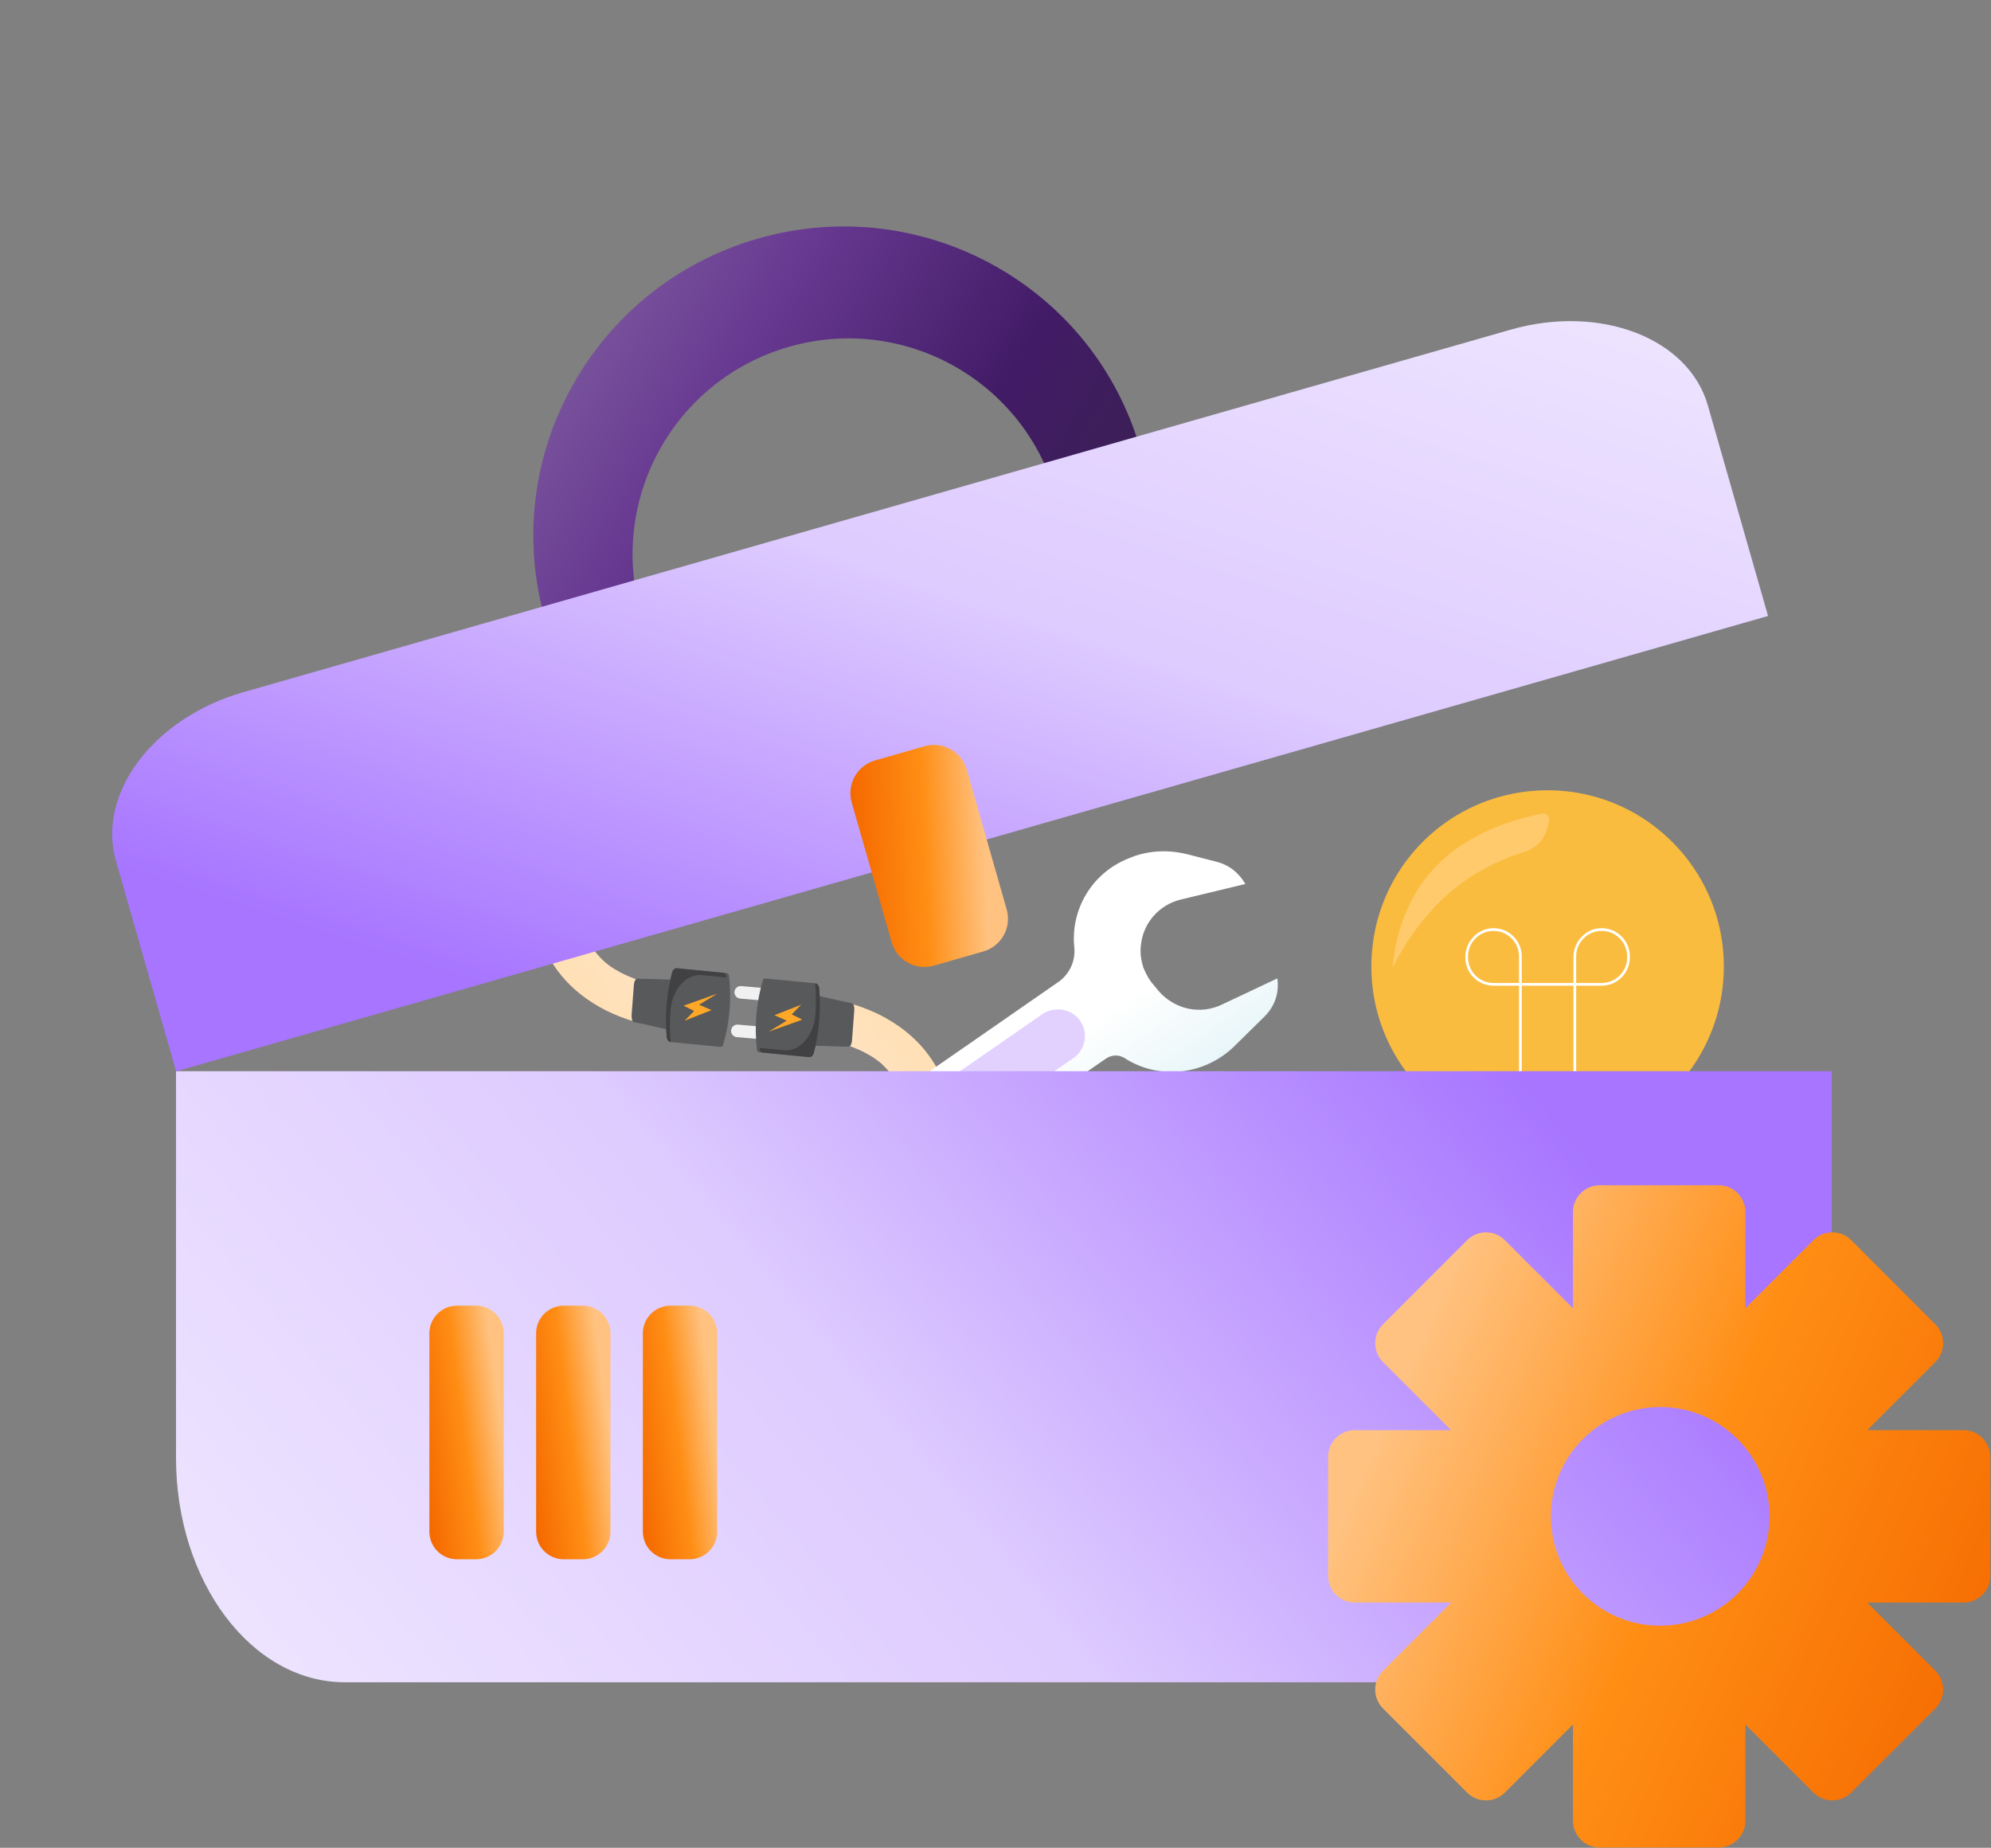 <svg width="957" height="888" viewBox="0 0 957 888" fill="none" xmlns="http://www.w3.org/2000/svg">
<rect x="0" y="0" width="957" height="888" fill="#808080" stroke="none"/>
<path d="M743.874 624.916C721.153 624.916 702.732 606.496 702.732 583.775V541.182H785.013V583.775C785.016 606.496 766.596 624.916 743.874 624.916Z" fill="#58595B"/>
<path d="M783.879 582.454H703.872C700.292 582.454 697.392 579.554 697.392 575.975C697.392 572.395 700.292 569.495 703.872 569.495H783.879C787.459 569.495 790.359 572.395 790.359 575.975C790.359 579.55 787.459 582.454 783.879 582.454ZM783.879 601.971H703.872C700.292 601.971 697.392 599.07 697.392 595.491C697.392 591.912 700.292 589.011 703.872 589.011H783.879C787.459 589.011 790.359 591.912 790.359 595.491C790.359 599.07 787.459 601.971 783.879 601.971Z" fill="#BDBDBD"/>
<path d="M828.583 464.5C828.583 493.233 814.277 518.618 792.401 533.934V560.976C792.401 561.682 791.936 562.266 791.305 562.457C791.161 562.504 791.014 562.524 790.86 562.524H696.89C696.038 562.524 695.346 561.835 695.346 560.98V533.937C673.183 518.414 658.786 492.555 659.174 463.353C659.174 463.263 659.177 463.166 659.177 463.073C659.187 462.404 659.207 461.736 659.234 461.074C659.271 460.152 659.321 459.233 659.388 458.321C659.388 458.321 659.388 458.314 659.388 458.311C659.484 456.954 659.611 455.607 659.775 454.27C660.056 451.894 660.434 449.552 660.908 447.246C661.496 444.365 662.228 441.538 663.1 438.777C663.217 438.406 663.334 438.039 663.458 437.671C663.525 437.474 663.592 437.28 663.652 437.083C675.118 403.24 707.263 379.279 745.047 379.793C782.158 380.298 813.502 404.663 824.44 438.243C826.485 444.532 827.822 451.146 828.336 457.993C828.503 460.139 828.583 462.311 828.583 464.5Z" fill="#FABC3F"/>
<path d="M744.547 394.417L743.828 397.572C742.525 403.273 738.227 407.771 732.63 409.472C706.088 417.54 684.453 435.081 669.331 465.205C673.124 426.89 694.826 400.64 741.138 390.972C743.19 390.541 745.011 392.372 744.547 394.417Z" fill="#FFCA6C"/>
<path d="M756.298 562.523V473.706H731.448V562.52H730.132V473.706H717.884C710.404 473.706 704.322 467.621 704.322 460.145V459.911C704.322 452.485 710.221 446.27 717.476 446.056C717.613 446.052 717.75 446.049 717.887 446.049C725.366 446.049 731.448 452.135 731.448 459.61V472.39H756.298V459.908C756.298 452.482 762.197 446.266 769.449 446.052C769.586 446.049 769.723 446.046 769.86 446.046C777.339 446.046 783.421 452.131 783.421 459.607V460.138C783.421 467.617 777.336 473.7 769.86 473.7H757.615V562.513H756.298V562.523ZM769.863 447.366C763.109 447.366 757.615 452.86 757.615 459.614V472.393H769.863C776.617 472.393 782.111 466.899 782.111 460.145V459.614C782.111 452.86 776.617 447.366 769.863 447.366ZM717.887 447.366C711.133 447.366 705.639 452.86 705.639 459.614V460.145C705.639 466.899 711.133 472.393 717.887 472.393H730.135V459.614C730.135 452.86 724.641 447.366 717.887 447.366Z" fill="white"/>
<path d="M318.821 359.299C330.325 356.216 341.449 355.252 352.191 356.404C362.932 357.557 372.783 360.253 381.744 364.491C390.645 368.508 397.976 373.301 403.736 378.871C405.937 380.889 406.98 383.455 406.866 386.568C406.913 389.401 405.647 391.756 403.068 393.633C400.871 395.17 398.467 395.932 395.856 395.92C393.186 395.687 390.78 394.672 388.638 392.875C384.296 389.059 379.099 385.591 373.046 382.471C366.994 379.35 359.931 377.33 351.86 376.41C343.789 375.49 334.554 376.424 324.156 379.21C306.016 384.07 292.843 391.986 284.639 402.958C276.434 413.929 274.347 426.937 278.378 441.981C280.512 449.945 284.571 456.682 290.552 462.193C296.696 467.423 305.036 471.116 315.572 473.272C319.632 474.103 324.026 474.666 328.753 474.966L321.055 494.201C309.957 492.857 299.975 489.963 291.111 485.518C273.795 476.642 262.736 463.244 257.935 445.325C254.437 432.272 254.592 420.019 258.4 408.566C262.428 397.054 269.594 387.072 279.896 378.621C290.361 369.889 303.336 363.448 318.821 359.299Z" fill="url(#paint0_linear_31_1584)"/>
<path d="M306.245 470.324L324.241 470.805L322.415 495.099L304.678 491.179C303.94 491.016 303.458 489.544 303.587 487.842L304.678 473.328C304.803 471.634 305.496 470.307 306.245 470.324Z" fill="#58595B"/>
<path d="M325.494 465.326L349.355 467.641C349.878 467.691 350.305 468.19 350.38 468.849C351.667 480.153 350.734 491.241 347.581 502.114C347.397 502.748 346.894 503.156 346.371 503.106L322.51 500.791C321.479 500.692 320.641 499.705 320.519 498.398C319.543 487.852 320.415 477.484 323.136 467.296C323.474 466.035 324.462 465.226 325.494 465.326Z" fill="#58595B"/>
<path d="M323.052 467.289C323.378 466.028 324.328 465.214 325.308 465.31L347.772 467.526C348.441 467.592 348.97 468.261 349.057 469.147L349.059 469.168C349.087 469.465 348.896 469.726 348.674 469.706L337.448 468.599C329.92 467.856 323.068 475.422 322.286 485.518C321.899 490.53 321.923 495.581 322.358 500.671C322.362 500.711 322.368 500.743 322.372 500.783L322.356 500.782C321.376 500.686 320.575 499.7 320.464 498.394C319.569 487.857 320.433 477.486 323.052 467.289Z" fill="#414042"/>
<path d="M329.105 490.506L341.995 485.44L336.047 482.841L344.741 477.533L328.576 483.317L333.658 485.844L329.105 490.506Z" fill="#FFA726"/>
<path d="M355.78 479.894L375.697 481.637L376.224 475.619L356.305 473.876C354.642 473.732 353.179 474.961 353.032 476.621C352.888 478.282 354.12 479.748 355.78 479.894ZM354.161 498.41L374.079 500.153L374.606 494.135L354.69 492.392C353.027 492.248 351.564 493.477 351.417 495.138C351.268 496.8 352.5 498.266 354.161 498.41Z" fill="#F1F1F1"/>
<path d="M395.387 614.031C383.883 617.113 372.759 618.079 362.018 616.926C351.276 615.773 341.425 613.078 332.465 608.839C323.563 604.822 316.233 600.028 310.473 594.458C308.272 592.44 307.228 589.874 307.342 586.761C307.295 583.929 308.561 581.574 311.141 579.698C313.337 578.161 315.741 577.398 318.352 577.409C321.023 577.642 323.429 578.657 325.571 580.454C329.913 584.27 335.109 587.739 341.162 590.86C347.215 593.98 354.277 596 362.348 596.92C370.419 597.839 379.654 596.906 390.052 594.12C408.192 589.259 421.365 581.343 429.569 570.372C437.774 559.4 439.861 546.392 435.83 531.348C433.696 523.384 429.638 516.647 423.657 511.137C417.513 505.907 409.172 502.213 398.636 500.057C394.576 499.227 390.183 498.662 385.457 498.363L393.155 479.129C404.253 480.473 414.233 483.367 423.097 487.812C440.413 496.687 451.473 510.085 456.274 528.005C459.772 541.057 459.616 553.31 455.808 564.763C451.78 576.276 444.614 586.258 434.312 594.709C423.847 603.441 410.873 609.881 395.387 614.031Z" fill="url(#paint1_linear_31_1584)"/>
<path d="M407.963 503.005L389.967 502.523L391.793 478.229L409.53 482.149C410.268 482.313 410.75 483.785 410.621 485.486L409.53 500C409.405 501.694 408.712 503.021 407.963 503.005Z" fill="#58595B"/>
<path d="M388.716 508.002L364.855 505.687C364.332 505.637 363.905 505.138 363.83 504.478C362.543 493.175 363.475 482.087 366.629 471.214C366.813 470.579 367.316 470.171 367.839 470.222L391.7 472.537C392.731 472.636 393.569 473.622 393.691 474.929C394.667 485.476 393.795 495.843 391.074 506.032C390.736 507.293 389.748 508.101 388.716 508.002Z" fill="#58595B"/>
<path d="M391.159 506.038C390.833 507.3 389.883 508.113 388.903 508.017L366.439 505.801C365.77 505.735 365.24 505.066 365.154 504.18L365.152 504.159C365.124 503.862 365.315 503.601 365.537 503.621L376.763 504.729C384.291 505.472 391.143 497.905 391.925 487.809C392.312 482.797 392.288 477.746 391.853 472.657C391.849 472.616 391.843 472.584 391.839 472.544L391.855 472.545C392.835 472.641 393.636 473.627 393.747 474.934C394.642 485.471 393.778 495.841 391.159 506.038Z" fill="#414042"/>
<path d="M385.104 482.822L372.214 487.888L378.162 490.487L369.468 495.795L385.633 490.011L380.551 487.484L385.104 482.822Z" fill="#FFA726"/>
<path d="M516.361 455.198C517.077 461.755 514.042 468.375 508.451 472.093L327.784 597.389C323.606 600.241 318.01 600.464 313.728 598.231C311.586 597.115 309.759 596.194 309.13 595.803C293.73 589.696 275.946 593.017 263.925 604.95L249.258 619.38C244.218 624.315 242.008 631.013 243.038 637.765L269.939 625.067C280.123 620.283 292.28 622.84 299.948 631.547L302.189 634.254C305.552 638.314 308.012 643.121 308.431 648.402C309.862 661.515 301.473 672.874 289.225 675.717L258.41 683.139L258.842 683.845C261.872 688.789 266.451 692.297 271.892 693.724L287.074 697.729C293.398 699.488 300.132 699.539 306.511 698.058C310.084 697.229 313.852 696.085 317.187 694.235C325.585 689.866 332.114 683.241 336.129 675.049C339.36 668.114 341.078 660.455 340.322 652.563C339.606 646.006 342.641 639.386 348.232 635.668L531.724 508.641C534.294 506.969 537.474 506.768 540.244 508.277L542.445 509.648C558.871 519.012 579.443 516.119 593.072 503.007L607.74 488.577C612.779 483.642 614.989 476.944 613.96 470.192L587.058 482.89C576.874 487.674 564.718 485.117 557.05 476.409L554.434 473.252C552.252 470.8 550.776 467.916 549.555 464.973C548.47 461.459 547.896 457.828 548.402 454.215C549.41 443.493 557.311 434.668 567.772 432.24L598.588 424.818L598.155 424.112C595.125 419.168 590.546 415.66 585.106 414.233L570.808 410.56C561.381 408.177 551.27 408.641 542.243 412.619C524.778 419.631 514.571 437.059 516.361 455.198Z" fill="url(#paint2_linear_31_1584)"/>
<path d="M519.195 490.574C523.228 496.361 521.883 504.471 515.841 508.563L351.378 622.568C345.591 626.601 337.48 625.256 333.389 619.214C329.357 613.428 330.701 605.317 336.743 601.226L501.207 487.22C507.053 483.443 515.163 484.787 519.195 490.574Z" fill="#E2D1FF"/>
<path fill-rule="evenodd" clip-rule="evenodd" d="M880.46 514.793L84.602 514.793L84.602 700.576C84.602 760.152 120.94 808.449 165.766 808.449L698.887 808.449L799.327 808.449C844.138 808.428 880.46 760.14 880.46 700.576L880.46 514.793Z" fill="url(#paint3_linear_31_1584)"/>
<path fill-rule="evenodd" clip-rule="evenodd" d="M838.929 582.439C838.929 575.341 833.174 569.585 826.075 569.585H768.93C761.832 569.585 756.076 575.341 756.076 582.439V628.711L723.358 595.993C718.338 590.973 710.2 590.973 705.179 595.993L664.772 636.4C659.752 641.419 659.752 649.557 664.772 654.579L697.49 687.297H651.218C644.12 687.297 638.364 693.051 638.364 700.151V757.295C638.364 764.395 644.12 770.149 651.218 770.149H697.492L664.773 802.869C659.752 807.889 659.752 816.027 664.773 821.048L705.18 861.455C710.2 866.475 718.338 866.475 723.358 861.455L756.076 828.736V875.007C756.076 882.107 761.832 887.861 768.93 887.861H826.075C833.174 887.861 838.929 882.107 838.929 875.007V828.735L871.648 861.455C876.669 866.475 884.807 866.475 889.827 861.455L930.234 821.048C935.254 816.027 935.254 807.889 930.234 802.869L897.515 770.149H943.787C950.886 770.149 956.641 764.395 956.641 757.295V700.151C956.641 693.051 950.886 687.297 943.787 687.297H897.515L930.234 654.579C935.255 649.557 935.255 641.419 930.234 636.4L889.827 595.993C884.807 590.973 876.669 590.973 871.65 595.993L838.929 628.711V582.439ZM798.008 781.264C827.025 781.264 850.548 757.741 850.548 728.723C850.548 699.706 827.025 676.183 798.008 676.183C768.99 676.183 745.467 699.706 745.467 728.723C745.467 757.741 768.99 781.264 798.008 781.264Z" fill="url(#paint4_linear_31_1584)"/>
<path fill-rule="evenodd" clip-rule="evenodd" d="M364.41 114.623C443.423 92.025 525.708 137.456 548.199 216.096L550.842 225.334L507.489 237.733C491.755 182.723 434.358 150.896 379.289 166.646C324.22 182.397 292.332 239.76 308.066 294.77L264.713 307.169L262.071 297.931C239.579 219.291 285.397 137.221 364.41 114.623Z" fill="url(#paint5_linear_31_1584)"/>
<path fill-rule="evenodd" clip-rule="evenodd" d="M84.663 514.863L849.84 296.016L820.908 194.858C811.63 162.419 769.171 146.114 726.074 158.44L213.505 305.04L116.936 332.659C73.856 344.993 46.455 381.273 55.731 413.706L84.663 514.863Z" fill="url(#paint6_linear_31_1584)"/>
<path d="M448.814 464.062L472.658 457.242C481.337 454.76 486.361 445.712 483.878 437.032L464.659 369.835C462.177 361.156 453.129 356.132 444.449 358.615L420.605 365.434C411.926 367.917 406.902 376.965 409.385 385.644L428.603 452.841C431.086 461.521 440.134 466.544 448.814 464.062Z" fill="url(#paint7_linear_31_1584)"/>
<path d="M219.677 627.464H228.842C236.181 627.464 242.131 633.414 242.131 640.753V736.066C242.131 743.405 236.181 749.355 228.842 749.355H219.677C212.338 749.355 206.389 743.405 206.389 736.066V640.753C206.389 633.414 212.338 627.464 219.677 627.464Z" fill="url(#paint8_linear_31_1584)"/>
<path d="M322.287 627.464H331.451C338.791 627.464 344.74 633.414 344.74 640.753V736.066C344.74 743.405 338.791 749.355 331.451 749.355H322.287C314.948 749.355 308.998 743.405 308.998 736.066V640.753C308.998 633.414 314.948 627.464 322.287 627.464Z" fill="url(#paint9_linear_31_1584)"/>
<path d="M270.982 627.464H280.147C287.486 627.464 293.436 633.414 293.436 640.753V736.066C293.436 743.405 287.486 749.355 280.147 749.355H270.982C263.643 749.355 257.693 743.405 257.693 736.066V640.753C257.693 633.414 263.643 627.464 270.982 627.464Z" fill="url(#paint10_linear_31_1584)"/>
<defs>
<linearGradient id="paint0_linear_31_1584" x1="176.482" y1="321.924" x2="315.663" y2="222.03" gradientUnits="userSpaceOnUse">
<stop stop-color="#FFE0B7"/>
<stop offset="0.49" stop-color="#FFEFE0"/>
<stop offset="1" stop-color="#FFF5E8"/>
</linearGradient>
<linearGradient id="paint1_linear_31_1584" x1="537.728" y1="651.405" x2="398.546" y2="751.3" gradientUnits="userSpaceOnUse">
<stop stop-color="#FFE0B7"/>
<stop offset="0.49" stop-color="#FFEFE0"/>
<stop offset="1" stop-color="#FFF5E8"/>
</linearGradient>
<linearGradient id="paint2_linear_31_1584" x1="652.614" y1="584.326" x2="481.421" y2="332.195" gradientUnits="userSpaceOnUse">
<stop stop-color="#BCE4ED"/>
<stop offset="0.49" stop-color="white"/>
<stop offset="1" stop-color="white"/>
</linearGradient>
<linearGradient id="paint3_linear_31_1584" x1="1113.58" y1="972.105" x2="577.393" y2="1421.76" gradientUnits="userSpaceOnUse">
<stop stop-color="#A775FF"/>
<stop offset="0.49" stop-color="#DECBFF"/>
<stop offset="1" stop-color="#F0E8FF"/>
</linearGradient>
<linearGradient id="paint4_linear_31_1584" x1="885.927" y1="992.597" x2="587.632" y2="864.091" gradientUnits="userSpaceOnUse">
<stop stop-color="#F56A00"/>
<stop offset="0.54" stop-color="#FF8E15"/>
<stop offset="1" stop-color="#FFC280"/>
</linearGradient>
<linearGradient id="paint5_linear_31_1584" x1="517.982" y1="269.02" x2="273.557" y2="120.724" gradientUnits="userSpaceOnUse">
<stop stop-color="#3B1F56"/>
<stop offset="0.26" stop-color="#421B66"/>
<stop offset="0.66" stop-color="#673991"/>
<stop offset="1" stop-color="#805DA1"/>
</linearGradient>
<linearGradient id="paint6_linear_31_1584" x1="-210.69" y1="329.964" x2="-52.144" y2="-155.94" gradientUnits="userSpaceOnUse">
<stop stop-color="#A775FF"/>
<stop offset="0.49" stop-color="#DECBFF"/>
<stop offset="1" stop-color="#F0E8FF"/>
</linearGradient>
<linearGradient id="paint7_linear_31_1584" x1="407.888" y1="333.961" x2="469.932" y2="331.374" gradientUnits="userSpaceOnUse">
<stop stop-color="#F56A00"/>
<stop offset="0.54" stop-color="#FF8E15"/>
<stop offset="1" stop-color="#FFC280"/>
</linearGradient>
<linearGradient id="paint8_linear_31_1584" x1="214.33" y1="789.465" x2="253.421" y2="784.527" gradientUnits="userSpaceOnUse">
<stop stop-color="#F56A00"/>
<stop offset="0.54" stop-color="#FF8E15"/>
<stop offset="1" stop-color="#FFC280"/>
</linearGradient>
<linearGradient id="paint9_linear_31_1584" x1="316.939" y1="789.465" x2="356.031" y2="784.527" gradientUnits="userSpaceOnUse">
<stop stop-color="#F56A00"/>
<stop offset="0.54" stop-color="#FF8E15"/>
<stop offset="1" stop-color="#FFC280"/>
</linearGradient>
<linearGradient id="paint10_linear_31_1584" x1="265.634" y1="789.465" x2="304.726" y2="784.527" gradientUnits="userSpaceOnUse">
<stop stop-color="#F56A00"/>
<stop offset="0.54" stop-color="#FF8E15"/>
<stop offset="1" stop-color="#FFC280"/>
</linearGradient>
</defs>
</svg>
